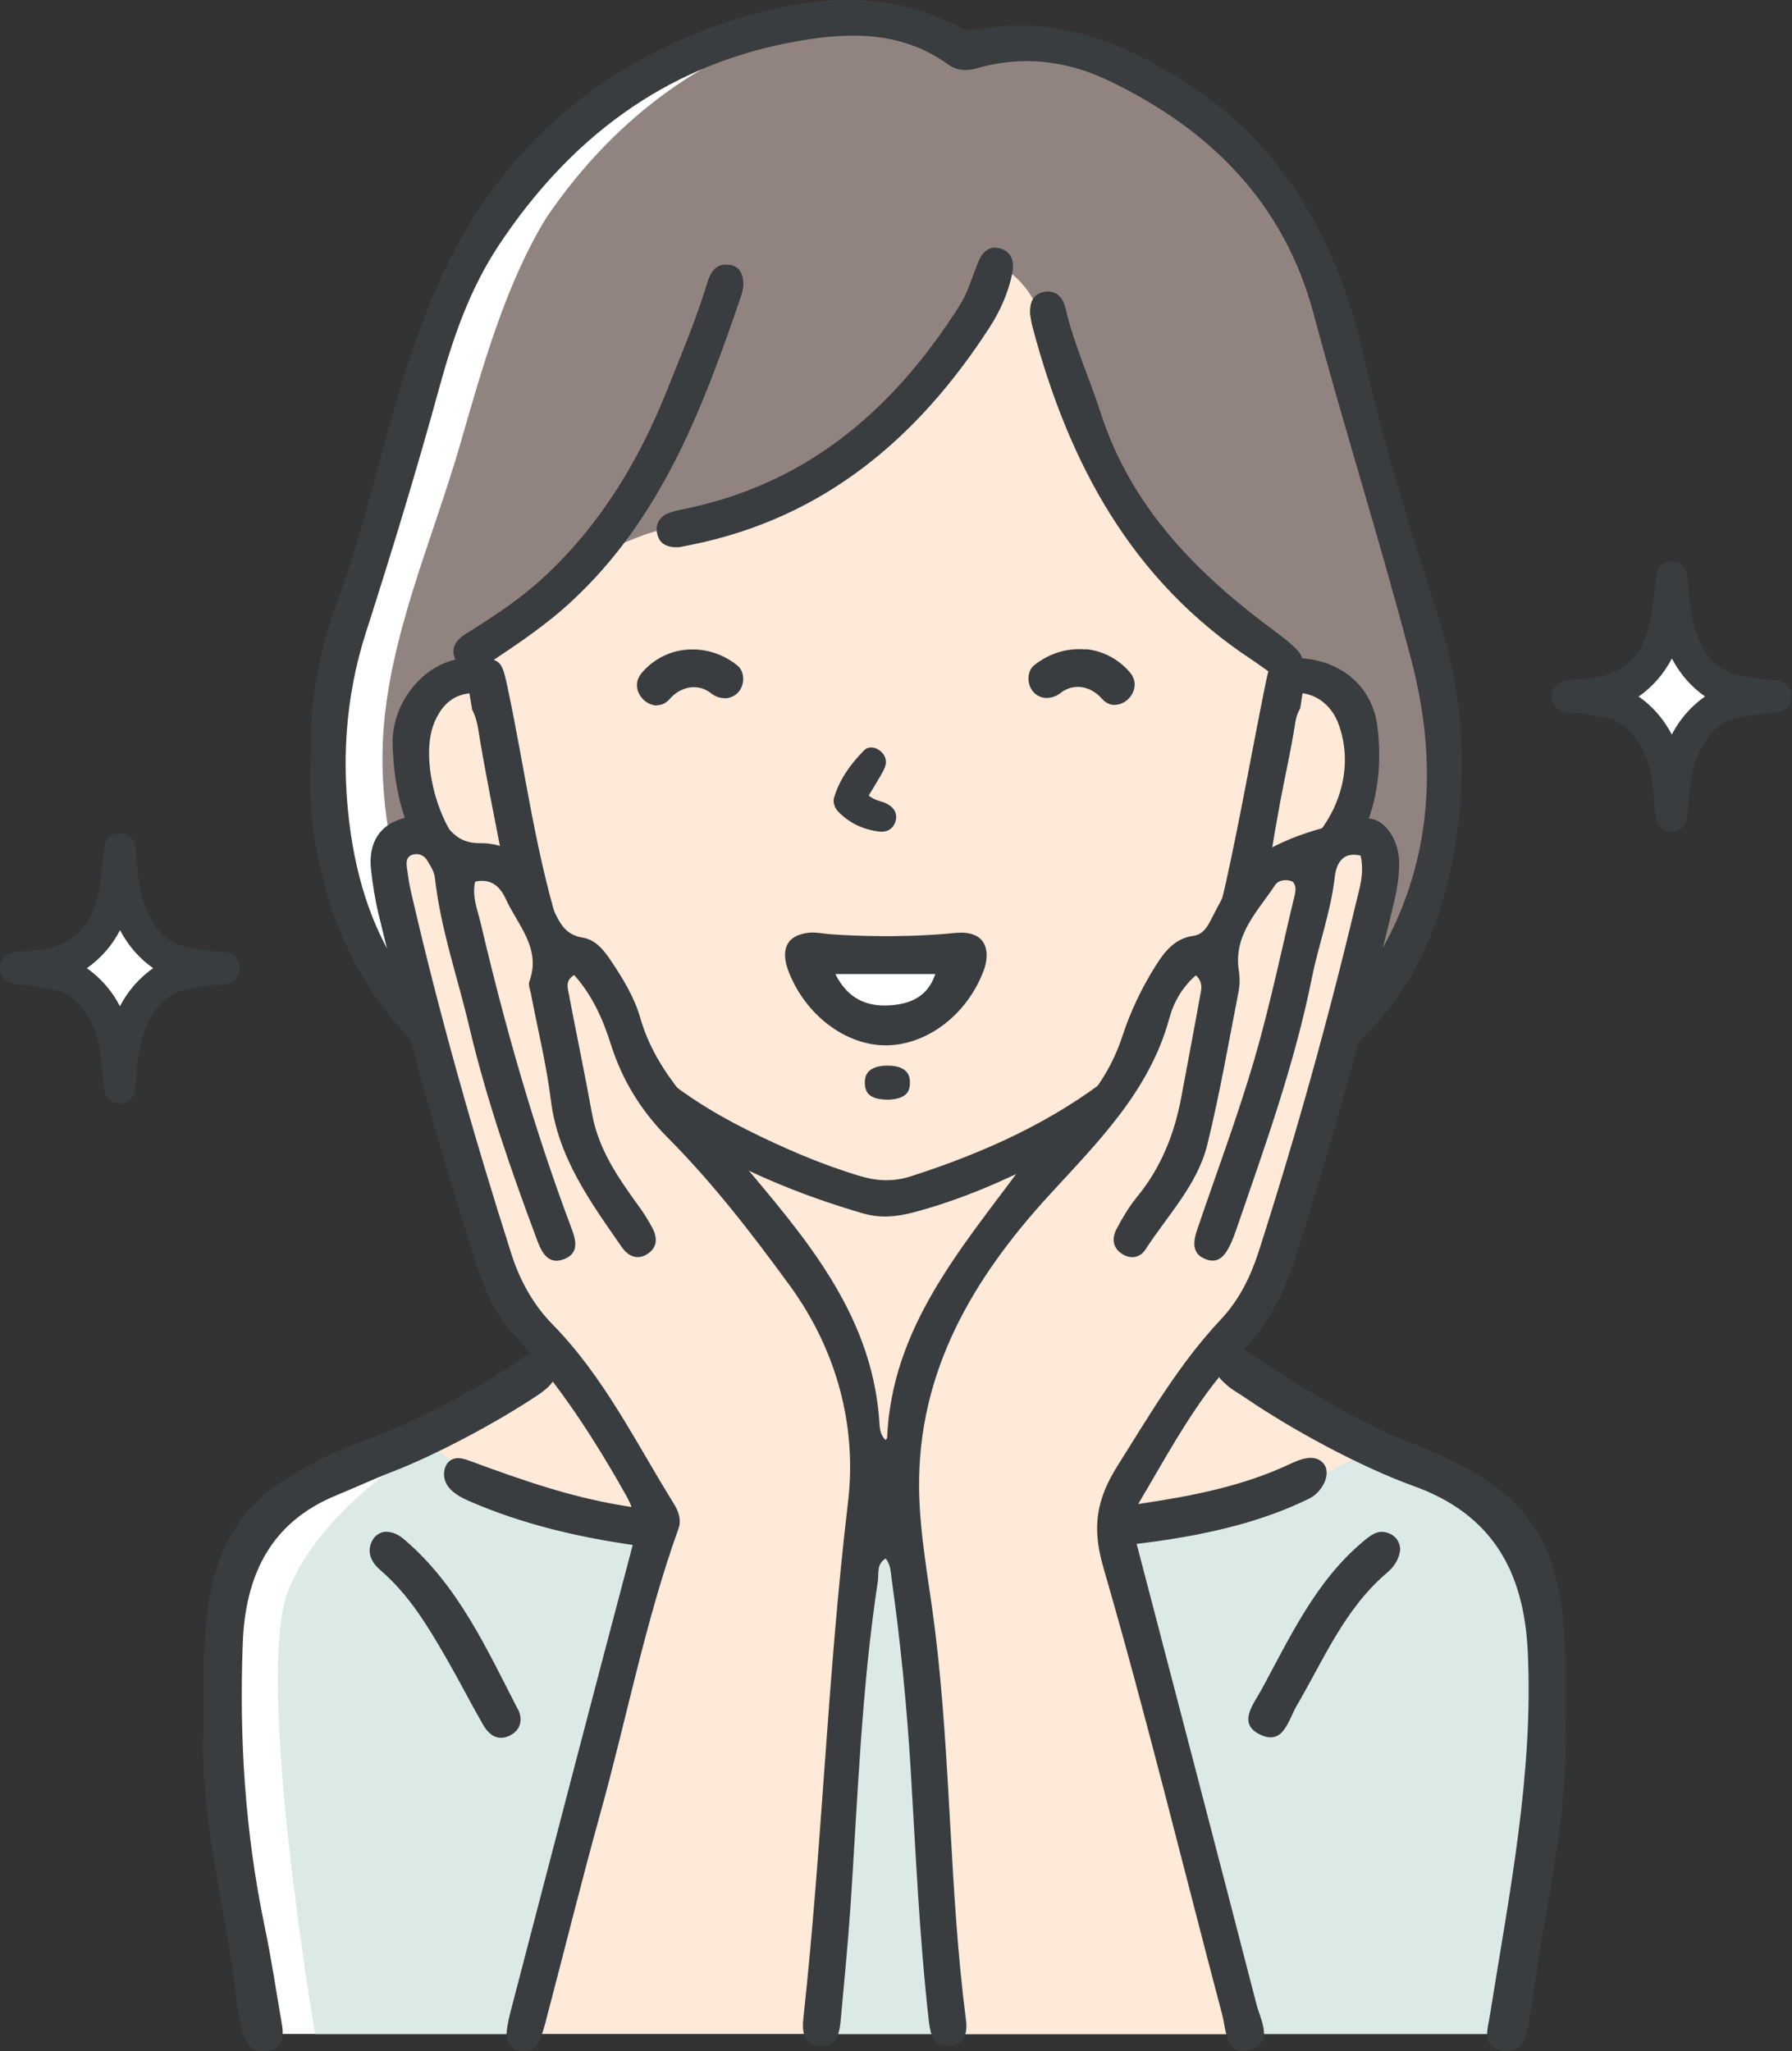 <?xml version="1.0" encoding="UTF-8"?>
<svg id="_レイヤー_2" data-name="レイヤー 2" xmlns="http://www.w3.org/2000/svg" viewBox="0 0 185.56 212.39">
  <rect x="0" y="0" width="185.56" height="212.39" fill="#333333" stroke="none"/>
  <defs>
    <style>
      .cls-1 {
        fill: #3a3d3f;
      }

      .cls-2 {
        fill: #fff;
      }

      .cls-3 {
        fill: #918480;
      }

      .cls-4 {
        fill: #dceae7;
      }

      .cls-5 {
        fill: #ffe9d8;
      }
    </style>
  </defs>
  <g id="_レイヤー_1-2" data-name="レイヤー 1">
    <g id="_女性_ボブヘア" data-name="女性①ボブヘア">
      <g id="_白" data-name="白">
        <path class="cls-2" d="M154.4,155.93c-6.39-2.78-11.68-5.58-18.07-9.47-4.92-2.99-6.34-2.77-9.69-6.17.56-.73.97-2.04,1.55-2.74,2.49-3.03,3.47-6.99,5.17-10.55,2.87-6.02,4.07-12.62,5.03-19.18,9.13-7.38,11.65-19.91,11.41-35.28-1.88-8.68-9.17-28.43-10.54-35.41-3.69-13.68-11.41-27.59-27.11-32.09-3.31-.35-7.5-1.11-9.72-.56s-4.28.17-4.28.17c0,0-15.61-6.83-28.23,1.45-12.62,8.28-17.22,11.25-20.28,19.54-3.06,8.29-7.03,19.54-9,26.63-6.85,14.87-9.38,38.23,1.26,51.62.02.12.05.25.09.38,1.36,4.08,2.72,8.17,4.08,12.25,1.24,3.71,2.25,7.68,4.32,11.03.96,1.56.28,3.99,1.47,5.38,1.24,1.44,2.25,2.62,3.35,4.17.52.74,1.27,2.36,1.75,3.12-1.42,1.62-1.03,1.36-2.47,2.34-4.31,2.92-8.22,5.65-14.08,7.46-5.86,1.81-12.25,4.9-14.91,9.27-8.45,13.91.08,37.15,2.02,51.3h128.46c-.04-1.81,9.95-52.58-1.59-54.67Z"/>
      </g>
      <path id="_肌" data-name="肌" class="cls-5" d="M143.25,150.32s-8.97-4.26-16.42-9.88c2.35-2.81,4.28-5.41,4.57-6.88.73-3.68,11.85-43.51,11.85-43.51,0,0-.57-4.42-3.63-3.47.47-.81.79-1.7.91-2.7.83-6.95,1.45-13.31-6.64-13.6l-.94-2.2s-6.08-2.12-12.16-9.85c-6.08-7.73-12.73-26.5-12.73-26.5,0,0-3.62-5.39-4.97-3.94-1.35,1.45-9.96,20.53-29.55,26.34,0,0-4.2,1.09-9.15-1.06,0,0-2.78,6.17-14.62,13.75v2.85s-7.13-.01-7.83,6.27c-.37,3.32.33,7.39,2.53,10.75-.48-.14-.86-.23-1.09-.23-1.52,0-4.25.48-3.76,2.93.49,2.45,12.93,44.29,12.93,44.29l3.98,6.15c-3.05,3.15-6.73,6.07-12.43,8.59,0,0,2.16,3.92,5.77,5.77,1.69.87,8.74,2.38,17.72,3.6l-13.25,52.78h30.65s3.89-49.46,4.85-50.46c.2-.21.47-.37.78-.48.69.01,1.37.02,2.04.02.46.2.79.56.85,1.09.15,1.55,4.74,49.87,4.74,49.87h31.04l-14.16-52.4h0c11.2-1.05,19.74-2.66,28.12-7.88ZM100.4,99.8c-.51,3.43-4.02,5.92-7.24,6.54-3.93.75-7.3-1.92-8.92-5.36-.18-.38-.18-.75-.08-1.07-.24-.81.19-1.86,1.29-1.89,2.09-.05,4.17.08,6.25.13.07,0,.14,0,.21,0,.18,0,.36,0,.54.02,2.2.02,4.4-.29,6.6-.15.99.06,1.49.84,1.35,1.78Z"/>
      <g id="_カラー" data-name="カラー">
        <path class="cls-3" d="M140.04,72.85c1.21,4.64-.09,11.31-1.57,14.74,2.2,1.1,3.92-1.23,3.91,1.24-.03,4.21-.42,11.28-1.24,15.39,6.52-9.12,9.03-21.69,7.4-32.88-.32-2.2-.77-4.36-1.35-6.47-2.06-7.51-4.79-14.71-6.36-22.37-1.97-9.59-5.16-18.19-11.31-25.71-6.13-7.51-14.81-12.89-24.44-12.1-.99.08-1.97.22-2.94.42C95.44-1.43,71.78.12,56.54,22.59c-4.25,6.96-6.64,15.63-8.92,23.51-2.89,10-7.52,20.14-7.98,30.72-.15,3.52.16,7.23.88,10.85,1.2-.81,2.44-1.56,3.7-2.27-1.9-3.35-2.65-7.28-1.34-10.72.58-3.47,3.91-5.8,7.24-6.57,1.66-3.82,5.69-4.78,8.51-7.78,1.82-1.92,2.12-2.94,4.64-3.68,2.36-.7,4.22-1.93,6.65-1.88,13.75-1.38,29.03-13.28,33.49-27.23,0,0,3.41,1.18,4.92,6.76,1.5,5.58,7,15.83,9.52,19.42,4.34,6.58,11.75,12.22,16.84,15.89,1.51.79,4.28.66,5.36,3.22Z"/>
        <g>
          <path class="cls-4" d="M85.52,210.6h12.71c-.83-8.11-4.25-41.39-5.36-50.45-.97,0-1.99,0-3.04-.02l-4.31,50.46Z"/>
          <path class="cls-4" d="M67.74,158.64c-9.03-1.4-17.7-4.08-23.22-9.22,0,0-11.12,6.37-14.67,15.24-3.55,8.86,2.78,45.94,2.78,45.94h21.7l13.4-51.96Z"/>
          <path class="cls-4" d="M159.97,174.92c-.41-10.03.81-15.03-6.63-19.46-7.43-4.43-10.34-5.98-10.34-5.98,0,0-6.62,3.86-11.24,5.37-2.37.77-8.61,2.15-16.05,3.3l13.12,52.44h27.17s4.39-25.53,3.98-35.68Z"/>
        </g>
      </g>
      <g id="_アウトライン" data-name="アウトライン">
        <g>
          <path class="cls-1" d="M162.09,177.19c0-1.3,0-2.61,0-3.91-.02-13.89-3.46-19.06-16.33-24.03-5.07-1.96-11.71-5.96-16.16-9.02-.27-.19-.54-.36-.81-.51,2.55-2.69,4.21-5.89,5.33-9.41,3.69-11.67,7-23.45,9.86-35.35.46-1.9.96-3.81.9-5.79-.07-2.39-1.69-4.75-3.67-4.39-4.62.86-9.22,2.12-12.95,5.27-.58.49-.85,1.38-1.24,2.09-.58,1.08-1.15,2.16-1.71,3.25-.39.74-.83,1.38-1.77,1.51-1.89.27-2.95,1.62-3.88,3.1-1.44,2.29-2.6,4.72-3.44,7.29-.96,2.92-2.52,5.44-4.63,7.68-1.9,2.02-4.23,3.71-5.84,5.88-6.28,8.49-13.41,16.63-13.89,28.02,0,.07-.09.13-.16.22-.66-.62-.61-1.48-.67-2.25-.88-11.09-7.91-18.99-14.52-26.86-3.88-4.62-8.48-8.53-10.22-14.62-.61-2.12-1.78-4.03-3.01-5.86-.73-1.1-1.59-2.21-2.95-2.42-1.41-.23-2.11-1.04-2.68-2.19-.65-1.32-1.31-2.63-2.03-3.91-1.29-2.3-3.18-3.71-5.91-3.68-1.21.01-2.15-.33-3.02-1.25-1.66-1.76-3.85-1.92-5.88-.97-1.96.91-2.63,2.83-2.39,4.95.17,1.54.41,3.08.77,4.58,2.91,12.14,6.25,24.17,10.07,36.06.85,2.65,1.88,5.28,3.79,7.34.65.7,1.28,1.41,1.89,2.14-.48.21-.97.56-1.44.88-4.47,3.05-11.18,6.55-16.32,8.33-2.73.95-5.24,2.34-7.69,3.85-4.09,2.51-6.44,6.18-7.51,10.83-1.04,4.56-.91,9.16-.9,14.62-.5,9.27,2.36,18.99,3.5,28.92.08.69.21,1.38.35,2.06.09.42.18.86.36,1.25.54,1.13,1.39,1.85,2.71,1.39,1.2-.42,1.4-1.44,1.21-2.57-.59-3.42-1.1-6.87-1.81-10.27-2.02-9.69-2.64-19.47-2.26-29.34.27-6.98,2.85-12.49,9.72-15.29,1.93-.79,3.82-1.68,5.77-2.43,4.66-1.8,10.94-5.18,15.07-7.94.59-.4,1.19-.86,1.54-1.4,2.82,3.71,5.28,7.67,7.58,11.77.24.42.43.82.58,1.22-5.88-.87-11.1-2.69-16.68-4.75-.58-.21-1.21-.43-1.79-.22-.98.34-1.2,1.74-.67,2.63.53.89,1.52,1.38,2.47,1.79,5.34,2.31,11.02,3.65,16.79,4.48-4.23,15.97-8.38,31.95-12.55,47.93-.23.86-.45,1.75-.51,2.63-.07.9.41,1.58,1.32,1.82.92.24,1.64-.16,2.03-.97.35-.73.56-1.53.76-2.31,1.87-7.1,3.63-14.23,5.59-21.3,2.73-9.81,4.64-19.85,8.09-29.47.33-.91.03-1.78-.45-2.56-3.95-6.36-7.25-13.17-12.58-18.6-2.03-2.07-3.4-4.58-4.28-7.34-3.94-12.36-7.48-24.84-10.39-37.49-.18-.79-.3-1.6-.41-2.41-.08-.58-.1-1.21.62-1.41.6-.16,1.16.08,1.48.61.33.55.72,1.15.79,1.76.58,5.3,2.36,10.34,3.57,15.49,1.78,7.54,4.33,14.86,7.04,22.12.48,1.27,1.17,2.57,2.84,1.88,1.51-.63,1.15-1.96.7-3.16-3.89-10.32-6.89-20.9-9.41-31.62-.33-1.39-.92-2.77-.57-4.28,1.7-.36,2.61.56,3.17,1.79,1.24,2.72,3.71,5.11,2.44,8.57-.12.34.08.8.16,1.2.7,3.69,1.61,7.34,2.07,11.06.74,5.96,4.1,10.55,7.36,15.24.68.97,1.68,1.39,2.75.62.96-.69.9-1.68.4-2.63-.38-.72-.82-1.42-1.29-2.08-2.16-2.98-4.27-5.96-4.95-9.71-.77-4.25-1.66-8.48-2.47-12.73-.11-.55-.2-1.15.61-1.66,1.87,2.07,2.99,4.59,3.81,7.19,1.18,3.75,3.18,6.94,5.92,9.69,4.67,4.7,8.69,9.92,12.59,15.26,4.94,6.77,6.97,14.67,6.04,22.47-2.12,17.76-2.68,35.63-4.62,53.39-.14,1.32-.04,2.62,1.54,2.85,1.75.25,2.18-1.06,2.31-2.48.36-3.98.76-7.96,1.03-11.95.75-11.23,1.13-22.49,2.83-33.64.12-.81-.16-1.8.81-2.36.53.64.52,1.4.62,2.12.92,6.55,1.57,13.12,1.97,19.72.53,8.71.9,17.44,1.89,26.12.15,1.32.49,2.56,2.07,2.5,1.6-.06,1.94-1.32,1.77-2.66-1.74-13.44-1.55-27.04-3.22-40.49-.6-4.85-1.58-9.67-1.64-14.57-.13-12.12,5.59-21.75,13.43-30.32,5.07-5.54,10.43-10.79,12.49-18.38.44-1.63,1.35-3.23,2.75-4.43.82.81.53,1.55.41,2.24-.62,3.45-1.28,6.9-1.92,10.34-.71,3.83-2.1,7.34-4.61,10.39-.82,1-1.49,2.15-2.1,3.3-.51.95-.42,1.94.58,2.58.9.59,1.88.36,2.4-.44,2.29-3.55,5.39-6.69,6.42-10.89,1.28-5.22,2.2-10.53,3.23-15.82.14-.7.14-1.47.03-2.18-.58-3.74,1.97-6.15,3.76-8.87.33-.5,1.12-.64,1.8-.36.39.41.34.91.23,1.39-1.37,5.7-2.56,11.47-4.2,17.09-1.74,5.94-3.93,11.75-5.92,17.62-.39,1.15-.55,2.39.79,2.96,1.52.66,2.21-.49,2.75-1.66.2-.44.37-.91.53-1.37,2.94-8.56,6.02-17.07,7.81-25.98.7-3.51,1.97-6.89,2.38-10.49.15-1.32.75-2.71,2.68-2.24.42,1.82-.12,3.39-.49,4.95-2.89,12.15-6.25,24.17-10.07,36.06-.83,2.59-2.02,5-3.9,7-4.28,4.55-7.39,9.89-10.7,15.15-2.21,3.51-2.68,6.38-1.48,10.53,4.45,15.35,8.23,30.9,12.32,46.36.42,1.57.31,4.33,2.9,3.56,2.45-.73,1.06-3.05.65-4.64-4.11-15.91-8.27-31.81-12.42-47.71,6.23-.75,12.44-2.01,17.89-4.7,1.45-.72,2.49-2.9,1.2-3.87-.76-.57-1.76-.32-2.68.06-.21.09-.41.18-.6.27-4.77,2.24-10.01,3.27-15.23,4.05-.14.02-.28.04-.42.06,2.66-4.46,5.1-9.08,8.37-13.13.25.32.57.61.89.89.52.45,1.15.78,1.72,1.17,4.83,3.32,12.04,7.23,17.54,9.21,8.07,2.9,11.43,8.76,11.82,17.16.6,12.74-1.93,25.09-3.9,37.52-.25,1.59-.96,3.36,1.27,3.77,2.09.38,2.51-1.45,2.77-3.04.47-2.83.82-5.68,1.31-8.5,1.36-7.8,2.84-15.58,2.42-23.56Z"/>
          <path class="cls-1" d="M53.62,176.97c-3.22-6.25-6.13-12.7-11.61-17.45-.54-.46-1.07-.89-2.06-.93-.51.02-1.13.32-1.45,1.01-.58,1.25.05,2.25.92,3,2.96,2.55,4.9,5.8,6.82,9.13,1.3,2.26,2.48,4.58,3.78,6.84.6,1.05,1.54,1.77,2.82,1.1,1.12-.59,1.31-1.7.79-2.71Z"/>
          <path class="cls-1" d="M143.94,158.81c-1.15-.55-1.94.09-2.79.79-4.94,4.15-7.56,9.89-10.54,15.37-.81,1.48-2.55,3.53-.05,4.66,2.35,1.07,2.84-1.53,3.71-3.02,2.8-4.78,4.94-10,9.3-13.72.73-.62,1.32-1.39,1.42-2.49-.04-.69-.37-1.28-1.06-1.6Z"/>
        </g>
        <g>
          <path class="cls-1" d="M140.56,86.1c.21,0,.41.04.6.08,1.52-3.29,1.95-7.12,1.47-10.96-.52-4.13-3.69-6.76-7.79-7.06-.07-.27-.22-.53-.43-.76-.65-.71-1.43-1.32-2.21-1.9-8.14-5.99-15.08-12.9-18.27-22.88-1.14-3.56-2.73-6.97-3.58-10.64-.26-1.12-.9-1.98-2.23-1.76-1.19.21-1.49,1.12-1.46,2.28.07.4.13.88.26,1.36,3.71,14.03,10.21,26.22,22.71,34.45.58.38,1.14.81,1.71,1.2-.11.38-.21.86-.33,1.45-1.37,6.77-2.56,13.57-4.04,20.31-.4,1.82-.89,3.61-1.49,5.35.39-.31.78-.61,1.17-.91.16-.69.35-1.37.64-2.05.89-2.13,2.38-3.58,4.25-4.74.33-1.97.65-3.88,1-5.77.51-2.77,1.16-5.52,1.58-8.31.09-.58.26-1.08.52-1.5.07-.52.16-1.04.24-1.56.82.1,1.58.44,2.28,1.04.68.6,1.15,1.33,1.45,2.16,1.49,4.06.33,8.52-2.51,11.79,1.44-.47,2.94-.75,4.46-.68Z"/>
          <path class="cls-1" d="M89.2,121.81c-4.14-1.23-8.07-2.94-11.87-4.84-3.66-1.83-6.98-3.95-9.84-6.45.76,1.78,1.51,3.56,2.36,5.3.28.57.57,1.12.88,1.67,5.68,3.58,11.95,6.19,18.59,8.13,1.73.51,3.41.39,5.14-.06,4.92-1.28,9.54-3.31,13.96-5.57,1.42-.73,2.8-1.5,4.13-2.32.01-.04.02-.07.04-.11.48-1.46,1.06-2.88,1.66-4.29.28-.66.58-1.31.88-1.96-6.1,4.82-13.24,8.05-20.81,10.48-1.72.55-3.38.53-5.12.01Z"/>
          <path class="cls-1" d="M89.94,110.95c-.29.31-.42.74-.38,1.31.05.79.37,1.59,2.43,1.6,1.98-.09,2.24-.95,2.23-1.78,0-.43-.02-1.74-2.3-1.75-.64,0-1.5.11-1.98.62Z"/>
          <path class="cls-1" d="M101.84,100.55c.52-1.38.58-3.18-1.04-3.78-.59-.22-1.22-.23-1.85-.18-.39.03-.79.08-1.17.11-1.31.1-2.63.17-3.95.2-1.74.05-3.48.03-5.22-.03-.87-.03-1.74-.08-2.61-.14-.8-.06-1.67-.27-2.47-.13-.83.14-1.65.44-2.03,1.26-.4.86-.16,1.89.16,2.73,1.74,4.5,5.91,7.66,10.09,7.64,4.24-.02,8.37-3.17,10.08-7.67ZM92.14,104.09c-2.3.15-4.32-.6-5.64-3.24h10.35c-.79,2.4-2.67,3.11-4.71,3.24Z"/>
          <path class="cls-1" d="M91.53,79.66c.36-.68.24-1.37-.32-1.86-.3-.26-.67-.41-1.01-.41-.29,0-.55.11-.74.31-1.62,1.65-2.6,3.22-3.11,4.94-.12.42.1,1.02.39,1.33,1.15,1.22,2.61,1.94,4.36,2.13.07,0,.14.01.21.01.68,0,1.19-.37,1.4-1.01.25-.76-.04-1.42-.82-1.85-.25-.14-.51-.22-.77-.3-.32-.1-.62-.2-.9-.39l-.27-.18.44-.73c.41-.68.79-1.31,1.15-1.98Z"/>
          <path class="cls-1" d="M112.43,67.24c-.23-.02-.46-.03-.69-.03-1.66,0-3.25.57-4.61,1.63-.36.29-.59.73-.63,1.25-.04.58.16,1.18.52,1.57.33.35.74.56,1.2.6.06,0,.12,0,.19,0,.49,0,.99-.18,1.41-.51.52-.41,1.13-.63,1.77-.63.09,0,.19,0,.28.01.82.08,1.62.51,2.21,1.19.34.39.74.62,1.2.66.05,0,.11,0,.16,0,.72,0,1.45-.47,1.82-1.18.39-.75.29-1.55-.27-2.2-1.18-1.37-2.8-2.22-4.56-2.39Z"/>
          <path class="cls-1" d="M68.01,73.01c.05,0,.11,0,.16,0,.46-.04.86-.27,1.2-.66.58-.68,1.39-1.11,2.21-1.19.1,0,.19-.01.28-.01.64,0,1.25.22,1.77.63.42.33.92.51,1.41.51.06,0,.12,0,.19,0,.46-.05.88-.25,1.2-.6.37-.39.57-.99.52-1.57-.04-.52-.26-.96-.63-1.25-1.36-1.07-2.95-1.63-4.61-1.63-.23,0-.46.01-.69.03-1.77.17-3.39,1.02-4.56,2.39-.56.65-.66,1.45-.27,2.2.37.7,1.1,1.18,1.82,1.18h0Z"/>
          <path class="cls-1" d="M148.99,64.02c-2.81-8.77-5.61-17.53-7.63-26.53-2.69-11.97-7.94-22.19-18.82-29.09-6.7-4.25-13.46-6.8-21.4-5.33-.59.11-1.13.09-1.66-.19-7.6-4.02-15.4-3.37-23.24-.9-14.85,4.69-25.31,14.24-31.38,28.58-4.36,10.31-6.13,21.44-9.99,31.91-1.94,5.24-2.82,10.71-2.68,15.68-.73,10.64,3.25,24.08,12.76,31.62-.76-2.43-1.47-4.88-2.07-7.35-3.68-4.54-5.68-10.1-6.56-16.14-1.02-7-.61-14,1.57-20.79,2.71-8.45,5.3-16.94,7.64-25.5,1.4-5.11,3.17-10.15,6.12-14.6,7.24-10.91,17-18.43,30.03-20.96,5.61-1.09,11.39-1.43,16.48,2.23.94.68,1.94.71,3.02.4,4.68-1.35,9.28-.78,13.56,1.26,10.48,4.99,18.2,12.64,21.27,24.13,3.22,12.04,7.01,23.92,10.15,35.97,3.05,11.7,1.97,23.25-5.36,33.5-.43,2.41-1,4.79-1.57,7.18,6.65-5.39,10.02-12.95,11.43-21.38,1.33-7.98.82-15.93-1.66-23.68Z"/>
          <path class="cls-1" d="M76.98,29.6c0-1.11-.29-2.05-1.51-2.19-1.31-.16-1.9.75-2.22,1.83-1.13,3.75-2.66,7.34-4.1,10.97-2.92,7.35-6.87,13.98-12.71,19.43-2.52,2.36-5.36,4.21-8.26,6.02-1.01.63-1.56,1.56-1.02,2.63-1.9.45-3.46,1.56-4.72,3.25-1.45,1.95-1.86,4.15-1.78,5.67.12,3.67.8,6.82,2.07,9.44,1.73.18,3.44.61,5.12,1.04-2.74-2.9-4.26-9.34-2.93-12.74.68-1.72,1.81-2.98,3.69-3.16.09.56.18,1.13.28,1.69.32.58.51,1.28.64,2.08.73,4.55,1.67,9.06,2.54,13.59,1.09.62,2.02,1.46,2.7,2.69.93,1.71,1.31,3.18,2.02,4.69.36-.19.72-.37,1.08-.56-.07-.21-.13-.41-.2-.62-2.33-7.87-3.38-15.96-5.06-23.94-.43-2.04-.61-2.82-1.49-3.08,2.77-1.85,5.51-3.71,7.98-5.99,9.42-8.68,13.71-20.16,17.69-31.84.1-.31.14-.64.19-.91Z"/>
          <path class="cls-1" d="M104.81,28.31c.24-1.13.01-2.22-1.23-2.58-1.26-.36-1.92.47-2.36,1.57-.57,1.44-.99,2.97-1.81,4.26-6.64,10.5-15.38,18.25-27.88,20.99-.71.16-1.44.28-2.13.51-1.06.36-1.6,1.14-1.33,2.27.25,1.03,1.06,1.37,2.23,1.33.31-.06.79-.16,1.27-.25,13.74-2.77,23.48-11.05,30.89-22.5,1.11-1.71,1.94-3.59,2.36-5.6Z"/>
        </g>
      </g>
      <g id="_キラキラ" data-name="キラキラ">
        <path class="cls-2" d="M172.76,66.83c-.11.16-5.38,5.28-5.38,5.28l5.74,6.1,5.6-6.33-5.96-5.06Z"/>
        <path class="cls-2" d="M12.06,94.97c-.11.16-5.38,5.28-5.38,5.28l5.74,6.1,5.6-6.33-5.96-5.06Z"/>
        <path class="cls-1" d="M185.54,71.96c-.09-.58-.48-1.57-2.07-1.57h-.25c-.66,0-1.31-.12-2.01-.26-.3-.06-.6-.12-.91-.16-2.15-.34-3.61-1.71-4.59-4.29-.65-1.73-.8-3.67-.94-5.55v-.13c-.04-.45-.13-1.82-1.63-1.86h-.06c-1.45,0-1.58,1.32-1.63,1.75v.12c-.05.35-.09.7-.12,1.06-.06.64-.13,1.31-.23,1.95-.19,1.25-.45,2.68-1.13,3.92-1.21,2.21-3.19,3.24-6.62,3.43-.08,0-.17,0-.27.01-.4.01-.86.03-1.34.21-.64.25-1.02.77-1.06,1.43-.04.75.38,1.37,1.1,1.61.25.08.6.2.98.2.04,0,.07,0,.1,0,.09,0,.18,0,.27,0,.73,0,1.46.16,2.24.32.34.07.7.15,1.06.21.74.13,1.41.5,2.12,1.16,1.43,1.33,2.24,3.13,2.55,5.66.07.54.12,1.09.18,1.62.06.58.12,1.17.2,1.77.12.95.74,1.54,1.62,1.54h.03c.47,0,1.3-.2,1.56-1.42.05-.24.06-.46.07-.66,0-.07,0-.14.01-.21l.03-.4c.15-1.73.31-3.52.96-5.09,1.03-2.48,2.4-3.73,4.44-4.06.31-.05.63-.11.94-.17.76-.14,1.47-.28,2.19-.28h.15c1.66,0,1.98-1.13,2.04-1.61l.02-.13-.02-.13ZM176.55,72.11c-1.46,1.03-2.59,2.33-3.44,3.94-.37-.71-.79-1.35-1.28-1.94-.63-.77-1.33-1.42-2.15-1.99,1.47-1.04,2.6-2.33,3.44-3.94.86,1.62,1.98,2.91,3.43,3.93Z"/>
        <path class="cls-1" d="M24.85,100.1c-.09-.58-.48-1.57-2.07-1.57h-.25c-.66,0-1.31-.12-2.01-.26-.3-.06-.6-.12-.91-.16-2.15-.34-3.61-1.71-4.59-4.29-.65-1.73-.8-3.67-.94-5.55v-.13c-.04-.45-.13-1.82-1.63-1.86h-.06c-1.45,0-1.58,1.32-1.63,1.75v.12c-.05.35-.09.7-.12,1.06-.06.64-.13,1.31-.23,1.95-.19,1.25-.45,2.68-1.13,3.92-1.21,2.21-3.19,3.24-6.62,3.43-.08,0-.17,0-.27.01-.4.01-.86.03-1.34.21-.64.25-1.02.77-1.06,1.43-.04.75.38,1.37,1.1,1.61.25.08.6.2.98.2.04,0,.07,0,.1,0,.09,0,.18,0,.27,0,.73,0,1.46.16,2.24.32.34.07.7.15,1.06.21.74.13,1.41.5,2.12,1.16,1.43,1.33,2.24,3.13,2.55,5.66.07.54.12,1.09.18,1.62.06.58.12,1.17.2,1.77.12.95.74,1.54,1.62,1.54h.03c.47,0,1.3-.2,1.56-1.42.05-.24.06-.46.07-.66,0-.07,0-.14.01-.21l.03-.4c.15-1.73.31-3.52.96-5.09,1.03-2.48,2.4-3.73,4.44-4.06.31-.05.63-.11.94-.17.76-.14,1.47-.28,2.19-.28h.15c1.66,0,1.98-1.13,2.04-1.61l.02-.13-.02-.13ZM15.86,100.24c-1.46,1.03-2.59,2.33-3.44,3.94-.37-.71-.79-1.35-1.28-1.94-.63-.77-1.33-1.42-2.15-1.99,1.47-1.04,2.6-2.33,3.44-3.94.86,1.62,1.98,2.91,3.43,3.93Z"/>
      </g>
    </g>
  </g>
</svg>